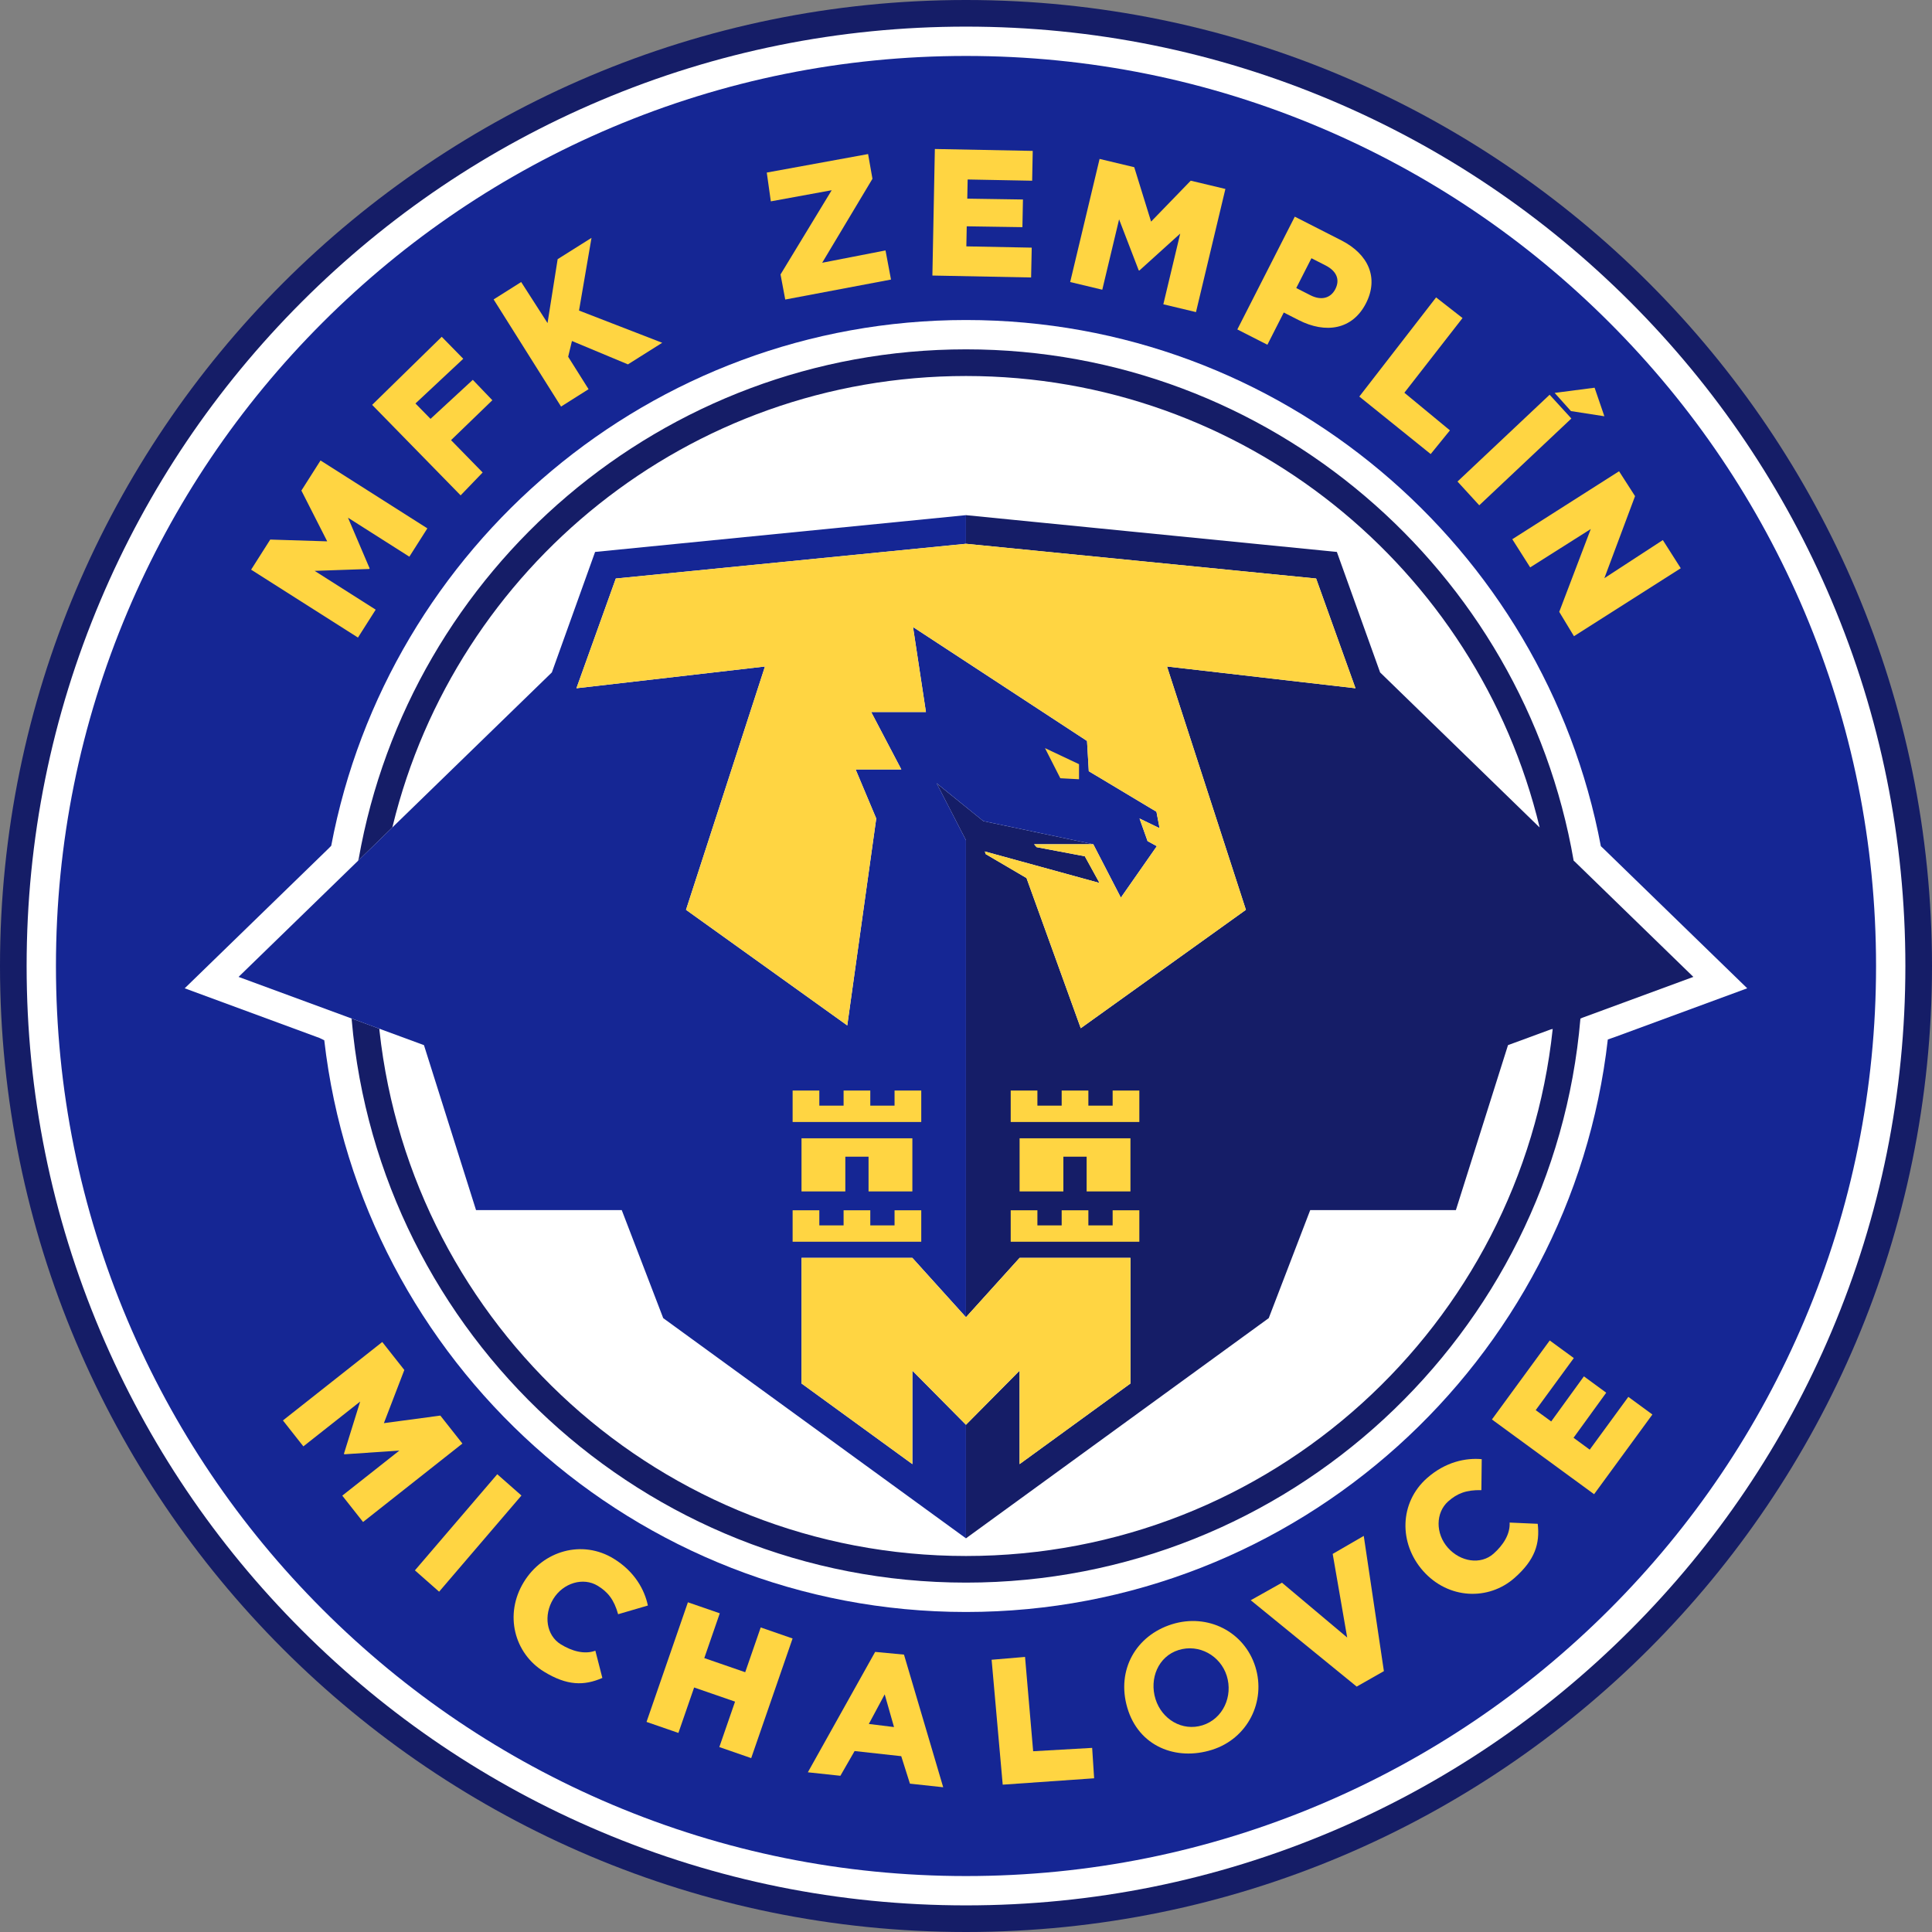 <?xml version="1.0" encoding="UTF-8"?>
<svg xmlns="http://www.w3.org/2000/svg" width="50" height="50" viewBox="0 0 50 50" fill="none">
  <rect x="0" y="0" width="50" height="50" fill="#808080" stroke="none"/>
  <g clip-path="url(#clip0_13684_2)">
    <path d="M50 25C50 38.802 38.802 50 25 50C11.198 50 0 38.802 0 25C0 11.198 11.198 -8.7529e-07 25 -8.7529e-07C38.802 -8.7529e-07 50 11.198 50 25Z" fill="#151D67"></path>
    <path d="M15.54 47.4C12.645 46.175 10.045 44.422 7.811 42.188C5.578 39.955 3.825 37.355 2.6 34.46C1.332 31.464 0.689 28.281 0.689 25C0.689 21.719 1.332 18.536 2.6 15.54C3.825 12.645 5.578 10.045 7.811 7.811C10.045 5.578 12.645 3.825 15.54 2.6C18.536 1.332 21.719 0.689 25 0.689C28.281 0.689 31.464 1.332 34.461 2.6C37.355 3.825 39.955 5.578 42.189 7.811C44.422 10.045 46.175 12.645 47.4 15.54C48.668 18.536 49.311 21.719 49.311 25C49.311 28.281 48.668 31.464 47.4 34.46C46.175 37.355 44.422 39.955 42.189 42.188C39.955 44.422 37.355 46.175 34.461 47.4C31.464 48.668 28.281 49.311 25 49.311C21.719 49.311 18.536 48.668 15.54 47.4Z" fill="white"></path>
    <path d="M15.835 46.701C13.031 45.514 10.512 43.815 8.348 41.652C6.184 39.488 4.486 36.969 3.299 34.164C2.071 31.262 1.448 28.178 1.448 25C1.448 21.821 2.071 18.738 3.299 15.835C4.486 13.031 6.184 10.512 8.348 8.348C10.512 6.185 13.031 4.486 15.835 3.299C18.738 2.071 21.821 1.448 25 1.448C28.179 1.448 31.262 2.071 34.164 3.299C36.969 4.486 39.488 6.185 41.652 8.348C43.816 10.512 45.514 13.031 46.701 15.835C47.929 18.738 48.552 21.821 48.552 25C48.552 28.178 47.929 31.262 46.701 34.164C45.514 36.969 43.816 39.488 41.652 41.652C39.488 43.815 36.969 45.514 34.164 46.701C31.262 47.929 28.179 48.552 25 48.552C21.821 48.552 18.738 47.929 15.835 46.701Z" fill="#152694"></path>
    <path d="M41.815 26.83C43.39 26.251 45.218 25.577 45.218 25.577C45.218 25.577 43.45 23.859 41.494 21.959L41.43 21.9C39.972 14.158 33.159 8.282 25 8.282C16.845 8.282 10.034 14.152 8.572 21.888L8.505 21.957C6.549 23.858 4.78 25.577 4.78 25.577C4.78 25.577 6.677 26.276 8.27 26.863L8.392 26.922C9.348 35.239 16.432 41.718 25 41.718C33.575 41.718 40.663 35.228 41.61 26.902L41.815 26.83Z" fill="white"></path>
    <path d="M40.755 22.299L43.824 25.282L40.952 26.339L40.901 26.362C40.208 34.527 33.341 40.958 25 40.958C16.669 40.958 9.809 34.542 9.102 26.392L9.1 26.359L9.817 26.623L9.821 26.674C10.656 34.317 17.136 40.269 25 40.269C32.88 40.269 39.37 34.294 40.184 26.629L40.131 26.642L39.027 27.048L37.678 31.318H33.908L32.835 34.113L24.999 39.812V36.873L26.387 35.472V37.891L29.256 35.805V32.554H26.387L24.999 34.09V21.745L24.239 20.271L25.449 21.25L28.294 21.849H26.762L26.826 21.924L28.075 22.16L28.455 22.851L25.488 22.036L25.51 22.104L26.566 22.724L27.97 26.61L32.244 23.546L30.202 17.249L35.08 17.812C35.08 17.812 34.294 15.62 34.061 14.972C33.228 14.889 25.136 14.086 24.999 14.073V13.332L34.598 14.284L35.717 17.402L39.803 21.374L39.846 21.414C38.232 14.713 32.195 9.731 25 9.731C17.821 9.731 11.796 14.691 10.165 21.369L10.154 21.414L9.265 22.278L9.283 22.225C10.6 14.743 17.147 9.041 25 9.041C32.87 9.041 39.429 14.768 40.726 22.274L40.755 22.299Z" fill="#151D67"></path>
    <path d="M12.869 38.153L13.495 38.704L11.364 41.193L10.738 40.641L12.869 38.153Z" fill="#FFD542"></path>
    <path d="M17.803 41.467L18.628 41.752L18.227 42.911L19.286 43.277L19.687 42.118L20.512 42.404L19.441 45.5L18.616 45.214L19.023 44.038L17.964 43.672L17.557 44.848L16.732 44.563L17.803 41.467Z" fill="#FFD542"></path>
    <path d="M22.649 42.751L23.395 42.821L24.41 46.254L23.549 46.161L23.324 45.45L22.117 45.317L21.749 45.957L20.907 45.867L22.649 42.751ZM23.137 44.696L22.896 43.85L22.485 44.616L23.137 44.696Z" fill="#FFD542"></path>
    <path d="M25.663 42.954L26.528 42.881L26.738 45.322L28.265 45.235L28.316 46.022L25.95 46.187L25.663 42.954Z" fill="#FFD542"></path>
    <path d="M29.174 44.194C28.888 43.215 29.402 42.326 30.329 42.036C31.257 41.745 32.204 42.228 32.488 43.135C32.769 44.032 32.291 44.996 31.363 45.286C30.436 45.577 29.467 45.198 29.174 44.194ZM31.748 43.369C31.584 42.848 31.031 42.537 30.5 42.703C29.975 42.868 29.739 43.443 29.905 43.974C30.069 44.495 30.595 44.814 31.121 44.65C31.652 44.483 31.914 43.9 31.748 43.369Z" fill="#FFD542"></path>
    <path d="M32.369 41.414L33.177 40.96L34.865 42.379L34.49 40.215L35.294 39.749L35.815 43.249L35.111 43.649L32.369 41.414Z" fill="#FFD542"></path>
    <path d="M36.829 40.655C36.196 39.94 36.215 38.887 36.929 38.255C37.411 37.828 37.94 37.726 38.347 37.763L38.338 38.565C37.94 38.555 37.706 38.655 37.48 38.855C37.15 39.148 37.148 39.691 37.471 40.055C37.797 40.423 38.322 40.502 38.652 40.21C38.898 39.992 39.086 39.708 39.069 39.404L39.796 39.436C39.856 39.952 39.723 40.371 39.2 40.833C38.527 41.43 37.483 41.394 36.829 40.655Z" fill="#FFD542"></path>
    <path d="M38.611 36.736L40.107 34.691L40.73 35.147L39.744 36.494L40.145 36.787L40.991 35.62L41.569 36.043L40.723 37.21L41.142 37.517L42.141 36.151L42.764 36.607L41.255 38.67L38.611 36.736Z" fill="#FFD542"></path>
    <path d="M13.557 40.942C14.056 40.128 15.069 39.84 15.882 40.338C16.431 40.674 16.683 41.15 16.767 41.551L15.997 41.776C15.89 41.392 15.726 41.197 15.469 41.04C15.093 40.81 14.573 40.966 14.319 41.381C14.062 41.8 14.139 42.326 14.515 42.556C14.795 42.728 15.122 42.825 15.408 42.72L15.589 43.425C15.113 43.632 14.674 43.627 14.079 43.263C13.312 42.792 13.041 41.784 13.557 40.942Z" fill="#FFD542"></path>
    <path d="M9.893 34.731L10.464 35.455L9.935 36.831L11.396 36.635L11.967 37.359L9.396 39.389L8.858 38.707L10.335 37.541L8.912 37.637L8.901 37.623L9.321 36.272L7.851 37.432L7.322 36.761L9.893 34.731Z" fill="#FFD542"></path>
    <path d="M9.631 10.478L11.432 8.716L11.989 9.285L10.752 10.442L11.142 10.84L12.236 9.83L12.742 10.358L11.673 11.391L12.491 12.228L11.921 12.82L9.631 10.478Z" fill="#FFD542"></path>
    <path d="M12.775 7.749L13.488 7.299L14.17 8.361L14.432 6.707L15.308 6.156L14.985 8.037L17.138 8.871L16.251 9.43L14.802 8.825L14.704 9.233L15.232 10.072L14.52 10.522L12.775 7.749Z" fill="#FFD542"></path>
    <path d="M20.2 7.103L21.524 4.923L19.949 5.211L19.844 4.466L22.466 3.987L22.579 4.627L21.278 6.8L22.917 6.481L23.059 7.235L20.322 7.752L20.2 7.103Z" fill="#FFD542"></path>
    <path d="M24.194 3.856L26.727 3.905L26.712 4.677L25.043 4.645L25.033 5.141L26.474 5.163L26.46 5.879L25.019 5.857L25.009 6.376L26.701 6.409L26.685 7.181L24.13 7.131L24.194 3.856Z" fill="#FFD542"></path>
    <path d="M28.457 4.113L29.354 4.327L29.79 5.735L30.816 4.676L31.713 4.89L30.952 8.077L30.107 7.875L30.544 6.045L29.487 7.001L29.47 6.997L28.962 5.677L28.527 7.498L27.696 7.299L28.457 4.113Z" fill="#FFD542"></path>
    <path d="M33.509 5.607L34.712 6.22C35.421 6.581 35.685 7.194 35.352 7.848C35.001 8.536 34.307 8.64 33.609 8.284L33.224 8.088L32.8 8.922L32.022 8.526L33.509 5.607ZM33.916 7.642C34.193 7.783 34.438 7.719 34.559 7.481C34.686 7.231 34.586 7.012 34.305 6.869L33.94 6.683L33.547 7.454L33.916 7.642Z" fill="#FFD542"></path>
    <path d="M41.901 12.196L42.315 12.84L41.521 14.963L43.034 13.977L43.498 14.706L40.734 16.465L40.353 15.835L41.169 13.691L39.601 14.684L39.138 13.955L41.901 12.196Z" fill="#FFD542"></path>
    <path d="M37.166 7.697L37.85 8.231L36.345 10.164L37.524 11.138L37.026 11.751L35.179 10.263L37.166 7.697Z" fill="#FFD542"></path>
    <path d="M41.268 10.034L41.521 10.773L40.656 10.639L40.234 10.168L41.268 10.034ZM37.72 12.462L38.283 13.077L40.667 10.831L40.104 10.216L37.72 12.462Z" fill="#FFD542"></path>
    <path d="M6.499 14.743L6.994 13.964L8.468 14.01L7.8 12.696L8.295 11.917L11.06 13.674L10.594 14.407L9.006 13.398L9.566 14.71L9.556 14.725L8.143 14.774L9.723 15.778L9.264 16.5L6.499 14.743Z" fill="#FFD542"></path>
    <path d="M24.999 13.332L15.401 14.284L14.282 17.402L6.174 25.282L10.972 27.048L12.32 31.318H16.091L17.164 34.113L24.999 39.812V36.873L23.612 35.472V37.891L20.743 35.804V32.554H23.612L24.999 34.09V21.745L24.239 20.27L25.449 21.25L28.294 21.849L29.008 23.231L29.939 21.899L29.699 21.768L29.491 21.183L30.01 21.434L29.929 21.008L28.178 19.959L28.132 19.176L23.629 16.227L23.963 18.427H22.546L23.326 19.913H22.143L22.677 21.183L21.927 26.538L17.754 23.546L19.797 17.249L14.918 17.812C14.918 17.812 15.705 15.62 15.937 14.972C16.771 14.889 24.863 14.086 24.999 14.073V13.332Z" fill="#152694"></path>
    <path d="M24.999 14.073C25.136 14.086 33.228 14.889 34.061 14.972C34.294 15.62 35.08 17.812 35.08 17.812L30.202 17.249L32.244 23.546L27.97 26.61L26.566 22.724L25.509 22.104L25.488 22.036L28.455 22.851L28.075 22.16L26.826 21.924L26.762 21.849H28.294L29.008 23.231L29.939 21.899L29.699 21.768L29.491 21.183L30.01 21.434L29.929 21.008L28.178 19.959L28.132 19.176L23.629 16.227L23.963 18.427H22.546L23.326 19.913H22.143L22.677 21.183L21.927 26.538L17.754 23.546L19.797 17.249L14.918 17.812C14.918 17.812 15.705 15.62 15.937 14.972C16.771 14.889 24.863 14.086 24.999 14.073Z" fill="#FFD542"></path>
    <path d="M27.044 19.361L27.925 19.777V20.167L27.441 20.141L27.044 19.361Z" fill="#FFD542"></path>
    <path d="M20.743 30.834V29.459H23.612V30.834H22.478V29.935H21.877V30.834H20.743Z" fill="#FFD542"></path>
    <path d="M23.842 29.037V28.223H23.151V28.614H22.523V28.223H21.832V28.614H21.204V28.223H20.513V29.037H23.842Z" fill="#FFD542"></path>
    <path d="M23.842 32.136V31.322H23.151V31.713H22.523V31.322H21.832V31.713H21.204V31.322H20.513V32.136H23.842Z" fill="#FFD542"></path>
    <path d="M26.387 35.472V37.891L29.256 35.805V32.554H26.387L24.999 34.09L23.612 32.554H20.743V35.805L23.612 37.891V35.472L24.999 36.873L26.387 35.472Z" fill="#FFD542"></path>
    <path d="M29.256 30.834V29.459H26.387V30.834H27.52V29.935H28.122V30.834H29.256Z" fill="#FFD542"></path>
    <path d="M26.157 29.037V28.223H26.848V28.614H27.476V28.223H28.167V28.614H28.795V28.223H29.486V29.037H26.157Z" fill="#FFD542"></path>
    <path d="M26.157 32.136V31.322H26.848V31.713H27.476V31.322H28.167V31.713H28.795V31.322H29.486V32.136H26.157Z" fill="#FFD542"></path>
  </g>
  <defs>
    <clipPath id="clip0_13684_2">
      <rect width="50" height="50" fill="white"></rect>
    </clipPath>
  </defs>
</svg>
